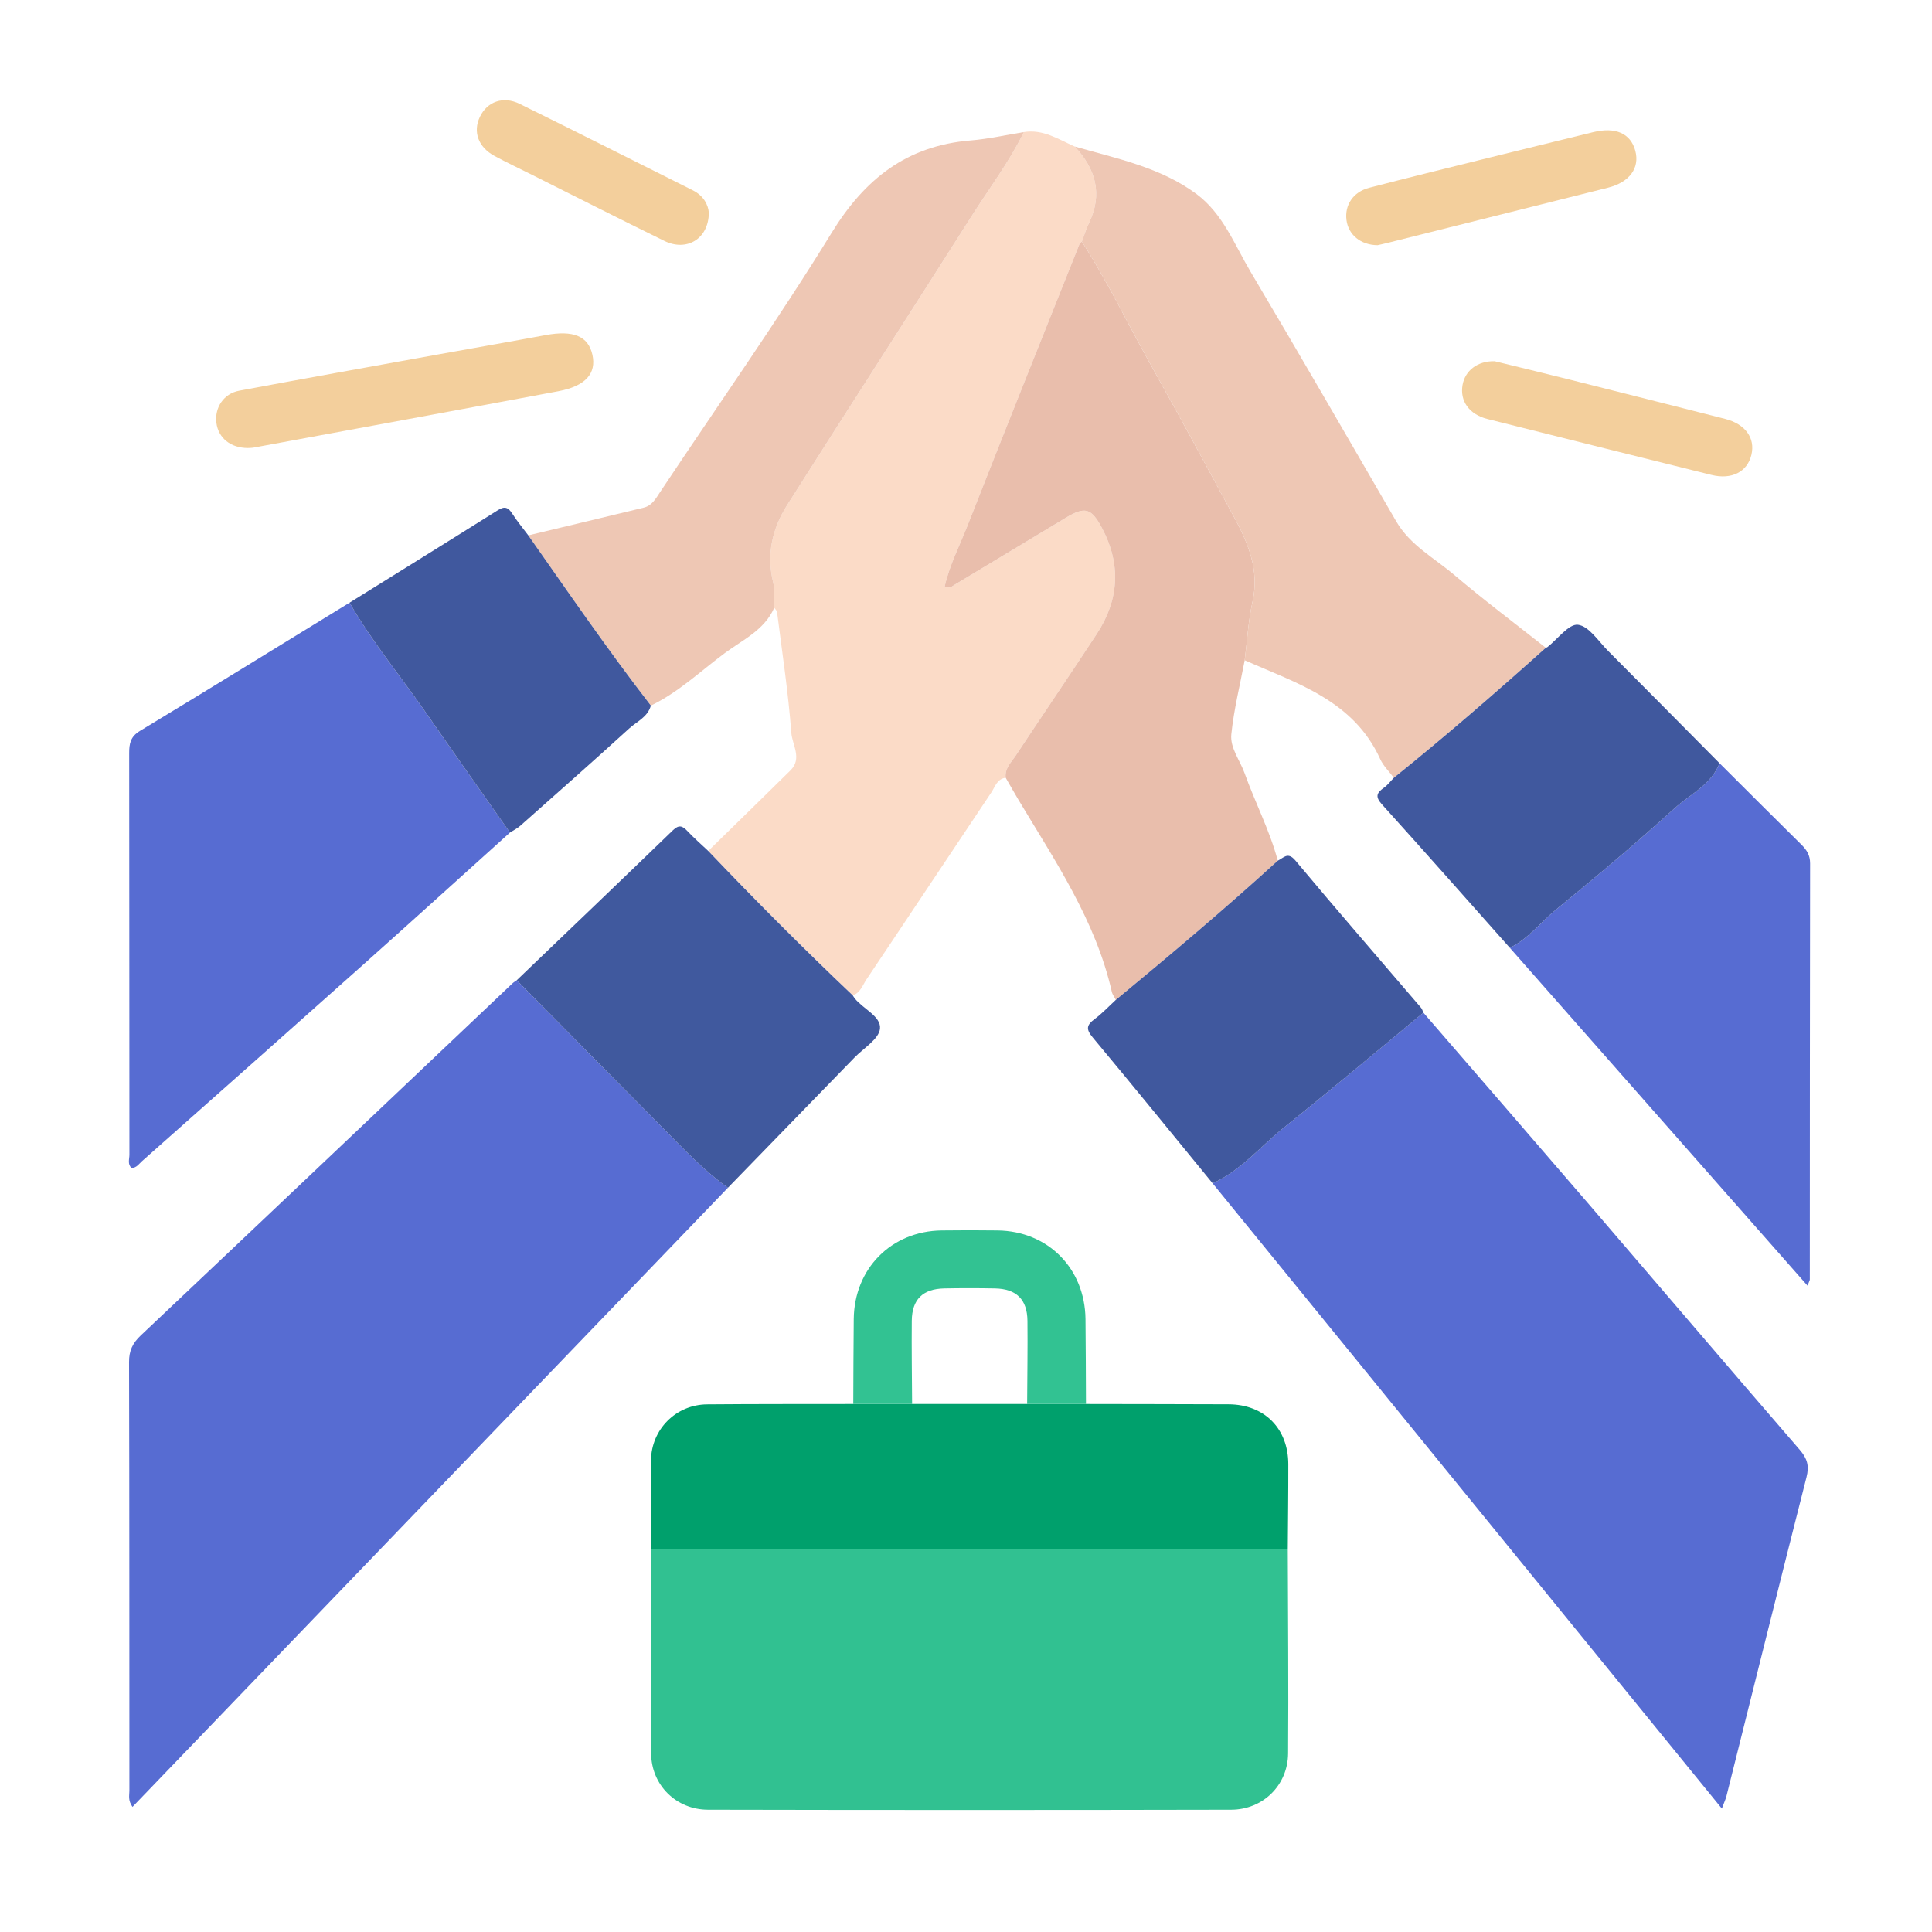 <svg xmlns="http://www.w3.org/2000/svg" xmlns:xlink="http://www.w3.org/1999/xlink" id="Layer_1" x="0px" y="0px" width="400px" height="400px" viewBox="0 0 400 400" xml:space="preserve">
<g>
	<path fill="#576CD2" d="M150.705,245.916C109.649,288.608,68.593,331.299,27.432,374.1c-0.975-1.361-0.641-2.379-0.642-3.319   c-0.022-29.596,0.01-59.193-0.072-88.789c-0.007-2.351,0.737-3.905,2.413-5.488c25.687-24.266,51.314-48.594,76.96-72.902   c0.267-0.253,0.597-0.438,0.898-0.655c10.084,10.202,20.157,20.414,30.256,30.601C141.537,237.879,145.709,242.348,150.705,245.916   z"></path>
	<path fill="#576CD2" d="M294.699,209.661c11.503,13.312,23.034,26.601,34.503,39.942c14.487,16.852,28.89,33.775,43.429,50.582   c1.566,1.811,1.975,3.33,1.385,5.649c-5.588,21.982-11.05,43.995-16.561,65.996c-0.175,0.699-0.495,1.362-0.962,2.621   c-35.337-43.39-70.383-86.422-105.429-129.454c5.896-2.676,9.961-7.712,14.873-11.645   C275.633,225.59,285.124,217.573,294.699,209.661z"></path>
	<path fill="#31C191" d="M266.622,320.701c0.036,14.115,0.174,28.23,0.064,42.344c-0.051,6.553-5.19,11.627-11.783,11.641   c-36.104,0.076-72.209,0.076-108.313,0c-6.593-0.014-11.73-5.095-11.779-11.642c-0.105-14.114,0.03-28.229,0.067-42.344   C178.792,320.701,222.707,320.701,266.622,320.701z"></path>
	<path fill="#FBDBC7" d="M208.22,161.033c-1.801,0.216-2.196,1.869-2.981,3.041c-8.628,12.887-17.191,25.816-25.836,38.692   c-0.8,1.192-1.26,2.769-2.846,3.322c-10.24-9.705-20.194-19.695-29.924-29.909c5.677-5.556,11.371-11.095,17.023-16.677   c2.484-2.454,0.367-5.278,0.179-7.774c-0.63-8.359-1.898-16.671-2.951-24.997c-0.041-0.324-0.384-0.609-0.586-0.913   c-0.055-1.746,0.191-3.566-0.218-5.225c-1.435-5.822-0.18-11.173,2.902-16.034c12.661-19.972,25.507-39.826,38.173-59.795   c3.661-5.772,7.811-11.247,10.827-17.422c3.976-0.641,7.162,1.499,10.532,2.993c4.356,4.674,5.847,9.858,2.923,15.887   c-0.587,1.211-0.971,2.521-1.449,3.786c-0.17,0.177-0.416,0.325-0.5,0.536c-7.741,19.401-15.524,38.786-23.156,58.23   c-1.646,4.193-3.759,8.256-4.739,12.628c1.022,0.537,1.457,0.022,1.975-0.29c7.666-4.626,15.341-9.237,23.008-13.861   c4.06-2.449,5.36-2.109,7.585,2.08c3.988,7.509,3.532,14.858-1.075,21.899c-5.517,8.432-11.202,16.754-16.757,25.161   C209.394,157.804,207.982,159.063,208.22,161.033z"></path>
	<path fill="#576CD2" d="M105.579,172.373c-10.003,9.011-19.971,18.059-30.016,27.023c-15.361,13.708-30.773,27.36-46.175,41.023   c-0.622,0.552-1.101,1.368-2.145,1.404c-0.884-0.783-0.448-1.844-0.449-2.755c-0.028-27.707-0.012-55.414-0.048-83.121   c-0.003-1.98,0.255-3.428,2.227-4.619c14.513-8.77,28.941-17.681,43.395-26.548c4.79,8.287,10.91,15.651,16.327,23.503   C94.265,156.353,99.947,164.346,105.579,172.373z"></path>
	<path fill="#E9BEAC" d="M208.22,161.033c-0.238-1.97,1.174-3.229,2.107-4.641c5.555-8.407,11.241-16.729,16.757-25.161   c4.606-7.041,5.063-14.39,1.075-21.899c-2.225-4.189-3.524-4.529-7.585-2.08c-7.667,4.624-15.342,9.235-23.008,13.861   c-0.517,0.312-0.953,0.827-1.975,0.29c0.981-4.372,3.093-8.434,4.739-12.628c7.633-19.444,15.415-38.829,23.156-58.23   c0.084-0.212,0.33-0.359,0.5-0.536c5.197,8.063,9.339,16.716,14.016,25.071c5.894,10.53,11.634,21.146,17.383,31.756   c2.986,5.511,5.41,11.106,3.939,17.72c-0.884,3.973-1.104,8.093-1.622,12.148c-0.965,5.104-2.243,10.176-2.769,15.324   c-0.287,2.808,1.784,5.362,2.745,8.048c2.175,6.082,5.202,11.842,6.874,18.116c-10.892,9.934-22.154,19.438-33.524,28.815   c-0.286-0.553-0.706-1.077-0.84-1.665c-3.351-14.77-11.743-27.082-19.347-39.78C209.946,164.065,209.093,162.543,208.22,161.033z"></path>
	<path fill="#EEC7B4" d="M257.703,136.702c0.518-4.054,0.739-8.175,1.622-12.148c1.471-6.613-0.953-12.208-3.939-17.72   c-5.749-10.61-11.489-21.226-17.383-31.756c-4.676-8.354-8.818-17.008-14.016-25.071c0.478-1.265,0.862-2.574,1.449-3.786   c2.924-6.028,1.433-11.212-2.923-15.887c8.703,2.506,17.728,4.283,25.201,9.83c5.488,4.074,7.878,10.492,11.216,16.117   c10.171,17.14,20.139,34.401,30.135,51.644c2.868,4.947,7.853,7.566,11.992,11.081c6.161,5.232,12.638,10.092,18.981,15.11   c-10.279,9.215-20.702,18.262-31.461,26.918c-0.955-1.286-2.175-2.452-2.823-3.878C280.25,145.026,268.527,141.493,257.703,136.702   z"></path>
	<path fill="#00A06C" d="M266.622,320.701c-43.915,0-87.83,0-131.745,0c-0.039-6.102-0.152-12.204-0.098-18.305   c0.057-6.453,5.166-11.582,11.609-11.638c10.09-0.087,20.181-0.058,30.271-0.077c4.061,0,8.121-0.001,12.182-0.001   c7.938,0,15.877,0,23.815,0c4.061,0,8.121,0.001,12.182,0.001c9.84,0.02,19.679,0.024,29.519,0.064   c7.404,0.03,12.36,4.985,12.373,12.402C266.741,308.998,266.662,314.85,266.622,320.701z"></path>
	<path fill="#576CD2" d="M356.01,158.018c5.65,5.628,11.284,11.271,16.962,16.87c1.117,1.101,1.794,2.198,1.791,3.883   c-0.054,28.707-0.045,57.414-0.061,86.121c0,0.213-0.151,0.426-0.476,1.286c-20.69-23.479-41.16-46.709-61.63-69.939   c3.87-1.892,6.438-5.374,9.688-8.025c8.286-6.757,16.467-13.66,24.387-20.839C349.915,164.434,354.277,162.496,356.01,158.018z"></path>
	<path fill="#EEC7B4" d="M211.981,27.344c-3.016,6.174-7.165,11.65-10.827,17.422c-12.667,19.968-25.513,39.823-38.173,59.795   c-3.081,4.861-4.337,10.211-2.902,16.034c0.409,1.658,0.163,3.478,0.218,5.225c-2.015,4.636-6.532,6.649-10.232,9.394   c-5.022,3.726-9.592,8.128-15.316,10.874c-8.862-11.458-17.056-23.396-25.373-35.246c7.971-1.909,15.946-3.801,23.909-5.742   c1.722-0.42,2.508-1.907,3.416-3.272c11.874-17.85,24.265-35.381,35.483-53.633c6.882-11.197,15.602-18.034,28.761-19.116   C204.647,28.773,208.304,27.936,211.981,27.344z"></path>
	<path fill="#40599E" d="M146.633,176.179c9.73,10.214,19.685,20.204,29.924,29.909c0.135,0.206,0.254,0.424,0.406,0.615   c1.752,2.196,5.492,3.731,5.23,6.275c-0.222,2.153-3.385,4.023-5.285,5.981c-8.727,8.993-17.467,17.972-26.203,26.957   c-4.997-3.568-9.168-8.038-13.462-12.369c-10.099-10.187-20.172-20.399-30.256-30.601c10.782-10.337,21.583-20.653,32.32-31.037   c1.253-1.212,1.979-0.946,3.015,0.155C143.682,173.509,145.189,174.814,146.633,176.179z"></path>
	<path fill="#40589E" d="M356.01,158.018c-1.733,4.478-6.095,6.416-9.34,9.357c-7.92,7.179-16.101,14.083-24.387,20.839   c-3.25,2.65-5.818,6.133-9.688,8.025c-8.809-9.908-17.579-19.852-26.468-29.689c-1.42-1.572-1.146-2.375,0.372-3.438   c0.79-0.553,1.392-1.375,2.079-2.075c10.759-8.655,21.182-17.702,31.461-26.918c0.114-0.048,0.246-0.073,0.34-0.147   c2.128-1.667,4.443-4.858,6.326-4.621c2.275,0.287,4.242,3.421,6.241,5.424C340.657,142.501,348.326,150.267,356.01,158.018z"></path>
	<path fill="#40589E" d="M231.028,207.006c11.37-9.377,22.632-18.881,33.524-28.815c1.204-0.545,2.045-1.951,3.659-0.019   c8.562,10.252,17.328,20.334,26.012,30.485c0.233,0.272,0.321,0.667,0.477,1.005c-9.575,7.911-19.066,15.928-28.761,23.69   c-4.913,3.933-8.977,8.969-14.873,11.645c-8.269-10.092-16.493-20.223-24.853-30.239c-1.41-1.689-1.25-2.54,0.403-3.762   C228.202,209.823,229.566,208.348,231.028,207.006z"></path>
	<path fill="#40589E" d="M109.377,110.84c8.317,11.849,16.511,23.788,25.373,35.246c-0.645,2.384-2.902,3.293-4.5,4.75   c-7.442,6.781-14.991,13.445-22.524,20.126c-0.634,0.562-1.427,0.945-2.146,1.411c-5.632-8.027-11.314-16.02-16.883-24.092   c-5.417-7.852-11.538-15.215-16.327-23.503c10.245-6.378,20.504-12.734,30.72-19.159c1.406-0.885,2.134-0.57,2.961,0.716   C107.056,107.903,108.259,109.344,109.377,110.84z"></path>
	<path fill="#32C292" d="M224.839,290.68c-4.061,0-8.121-0.001-12.182-0.001c0.029-5.74,0.127-11.481,0.066-17.221   c-0.047-4.427-2.294-6.615-6.734-6.701c-3.494-0.067-6.991-0.068-10.484,0c-4.448,0.087-6.685,2.27-6.73,6.701   c-0.057,5.739,0.038,11.48,0.067,17.221c-4.061,0-8.121,0.001-12.182,0.001c0.031-5.863,0.034-11.726,0.099-17.588   c0.117-10.462,7.789-18.2,18.188-18.34c3.867-0.052,7.736-0.052,11.603,0c10.424,0.141,18.063,7.843,18.189,18.34   C224.81,278.955,224.808,284.818,224.839,290.68z"></path>
	<path fill="#F3CF9C" d="M51.317,92.756c-3.599-0.002-6.115-2.088-6.513-5.205c-0.4-3.136,1.492-6.057,4.713-6.659   c13.921-2.603,27.863-5.094,41.799-7.616c7.213-1.305,14.436-2.555,21.643-3.893c5.719-1.061,8.81,0.185,9.687,4.039   c0.884,3.886-1.403,6.518-7.04,7.576c-21,3.942-42.017,7.789-63.03,11.662C52.09,92.75,51.583,92.737,51.317,92.756z"></path>
	<path fill="#F3CF9C" d="M285.21,50.764c-3.555-0.038-6.038-2.201-6.433-5.179c-0.414-3.121,1.374-5.846,4.683-6.705   c7.829-2.033,15.685-3.962,23.536-5.908c7.611-1.886,15.229-3.745,22.846-5.609c4.637-1.135,7.766,0.251,8.729,3.853   c0.957,3.578-1.199,6.523-5.664,7.645c-15.208,3.82-30.42,7.622-45.632,11.428C286.434,50.5,285.586,50.678,285.21,50.764z"></path>
	<path fill="#F3CF9C" d="M309.452,74.788c4.834,1.183,10.156,2.457,15.464,3.789c10.743,2.696,21.48,5.415,32.216,8.14   c4.211,1.069,6.316,3.966,5.475,7.462c-0.85,3.532-4.094,5.188-8.276,4.148c-15.459-3.842-30.917-7.693-46.366-11.574   c-3.778-0.949-5.738-3.704-5.161-7.037C303.314,76.764,305.873,74.705,309.452,74.788z"></path>
	<path fill="#F3CF9C" d="M146.756,44.071c-0.056,5.433-4.62,8.049-9.174,5.822c-9.193-4.496-18.316-9.135-27.468-13.715   c-2.567-1.285-5.165-2.511-7.693-3.869c-3.398-1.825-4.554-5.009-3.063-8.122c1.507-3.144,4.812-4.369,8.233-2.685   c11.98,5.898,23.899,11.919,35.841,17.894C145.673,40.516,146.644,42.41,146.756,44.071z"></path>
</g>
</svg>
